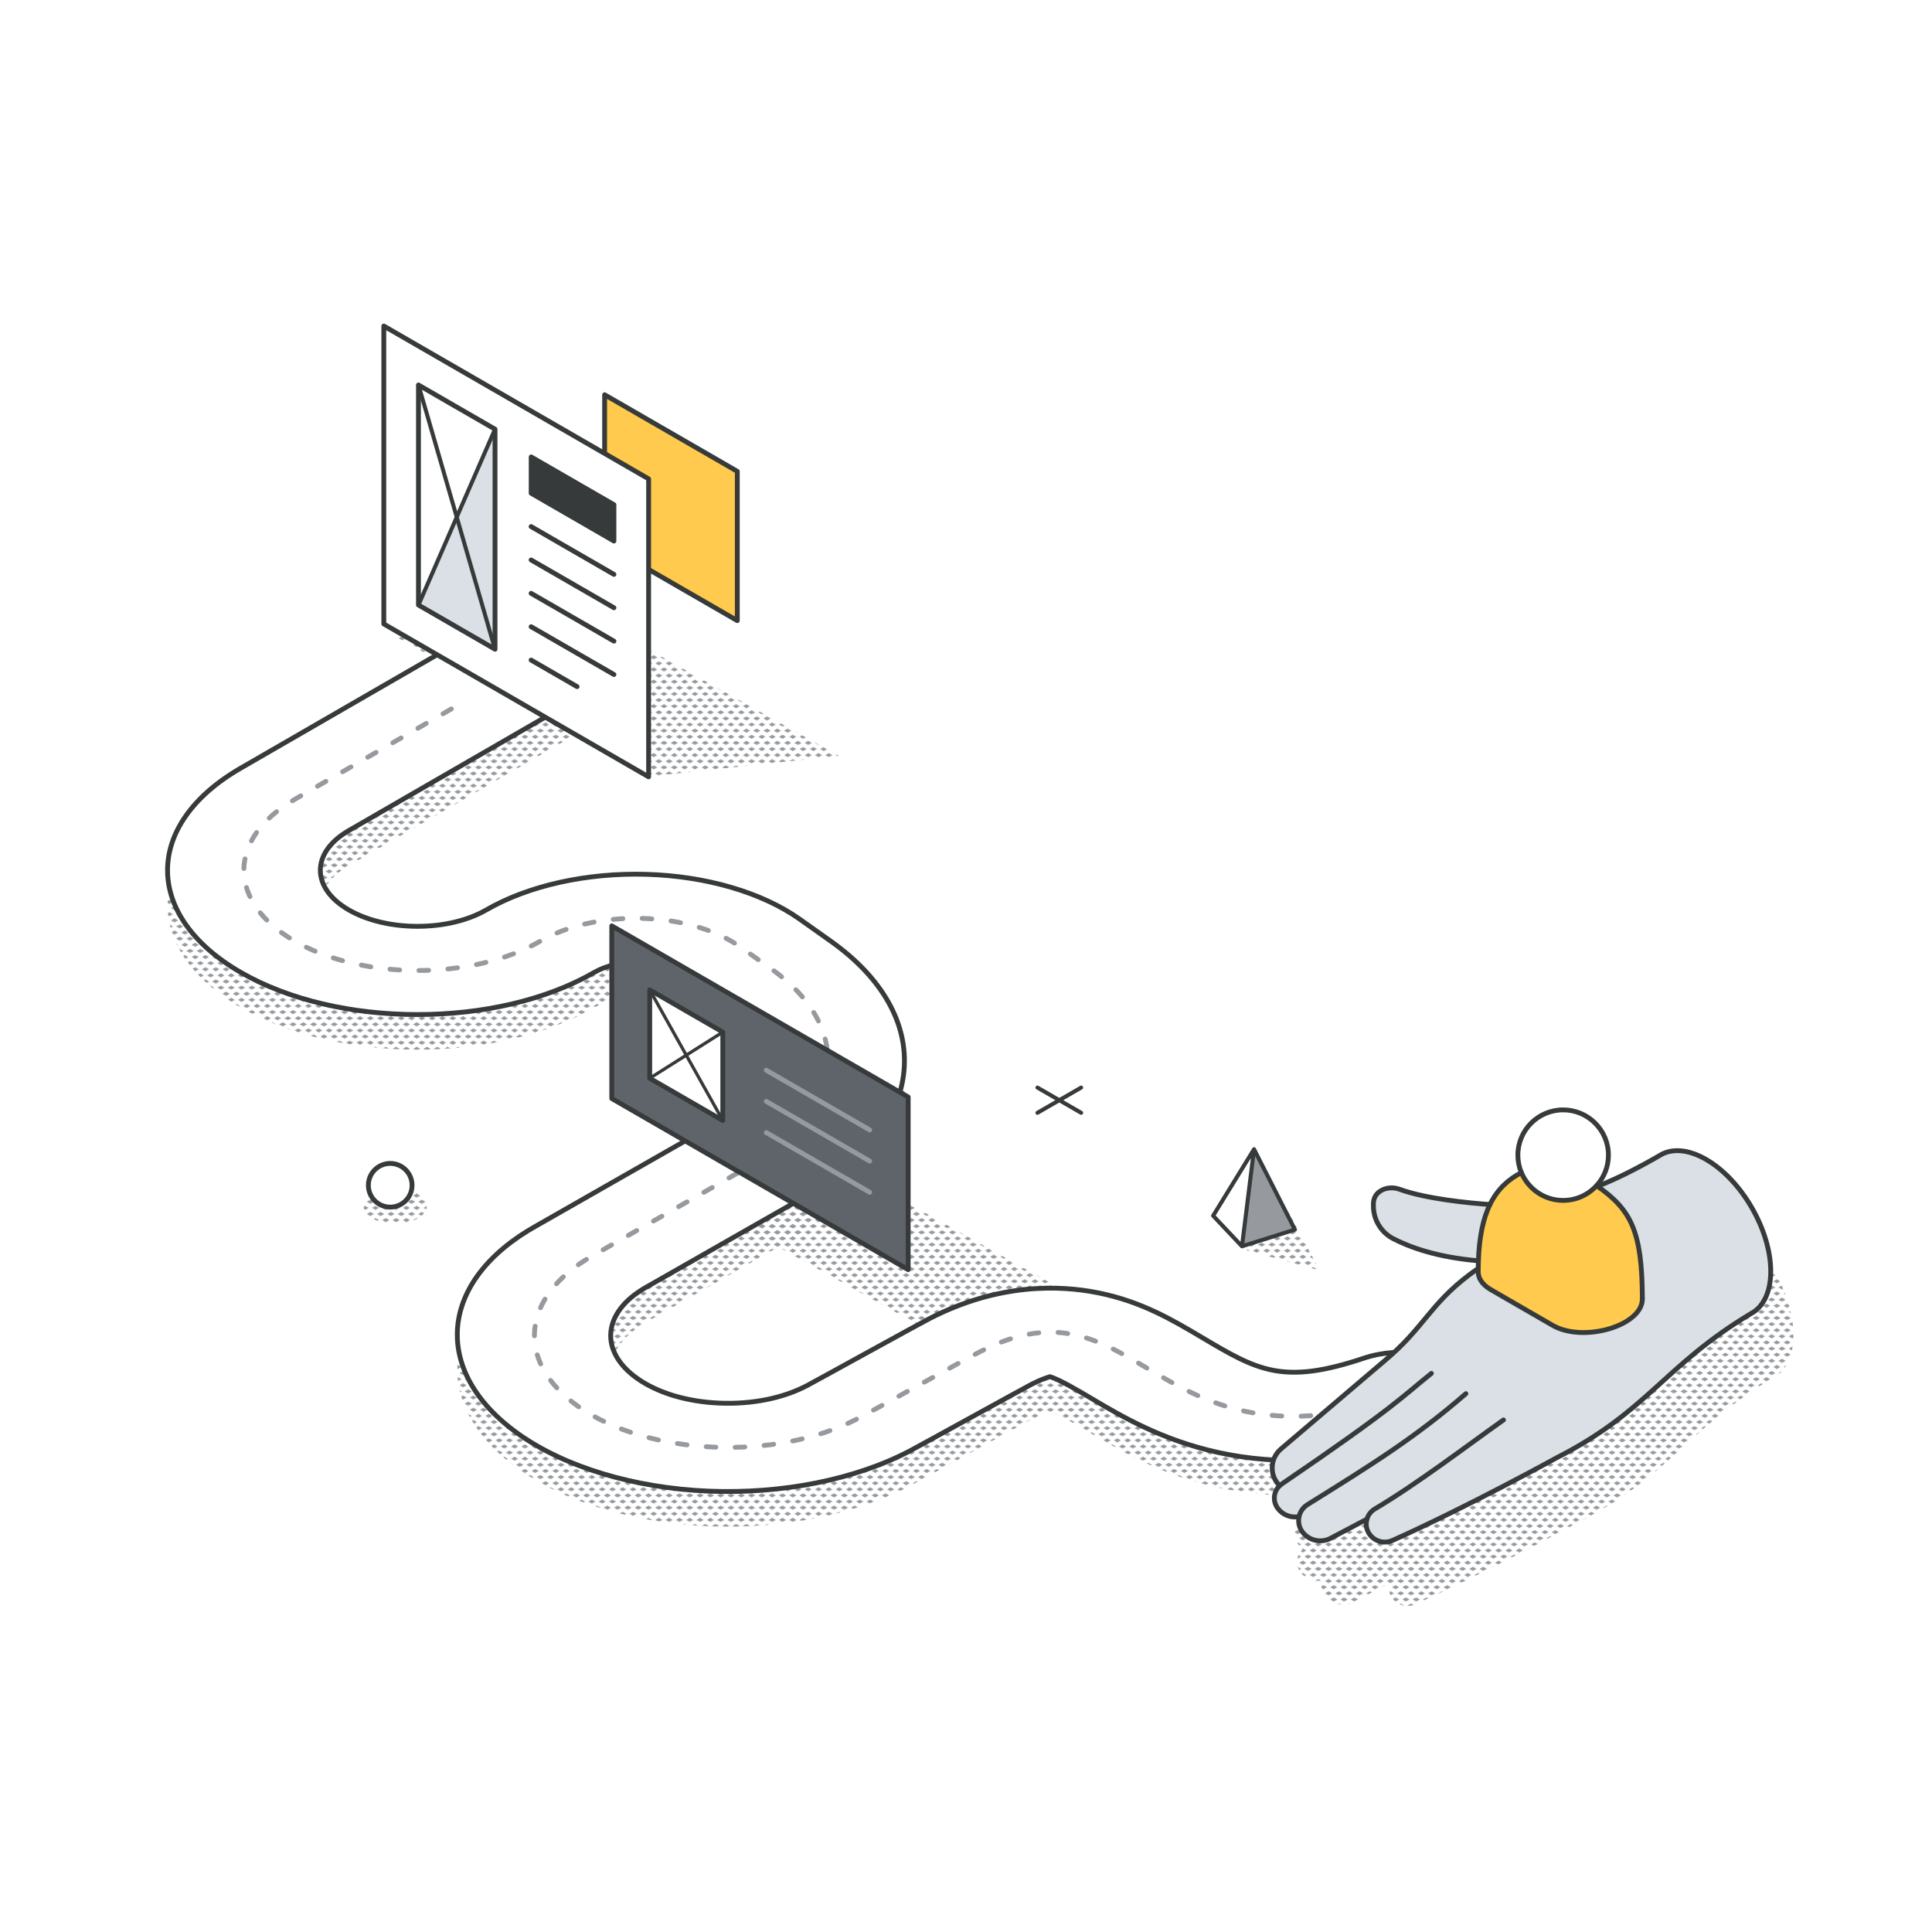<svg viewBox="0 0 1200 1200" xmlns:xlink="http://www.w3.org/1999/xlink" xmlns="http://www.w3.org/2000/svg" id="a"><defs><style>.c{fill:#373a3a;}.d,.e{fill:#fff;}.f{fill:#dae0e5;}.g,.h,.e,.i,.j{stroke:#373a3a;}.g,.h,.e,.i,.j,.k,.l{stroke-linecap:round;stroke-linejoin:round;}.g,.e,.j,.k,.l{stroke-width:3px;}.g,.m{fill:#ffca4d;}.n{fill:#969a9e;}.h{stroke-width:2.5px;}.h,.i,.o,.j,.k,.l{fill:none;}.i{stroke-width:2px;}.p{fill:url(#b);}.k{stroke-dasharray:0 0 0 0 0 0 6 12;}.k,.l{stroke:#969a9e;}.q{fill:#5f646b;}</style><pattern viewBox="0 0 16 19" patternUnits="userSpaceOnUse" patternTransform="translate(-8800.399 -1320.768) scale(.4 -.4)" height="19" width="16" y="0" x="0" id="b"><g><rect height="19" width="16" class="o"></rect><g><rect height="19" width="16" class="o"></rect><g><polygon points="16 -3.175 10.5 0 16 3.175 21.5 0 16 -3.175" class="n"></polygon><polygon points="8 6.325 2.5 9.5 8 12.675 13.5 9.5 8 6.325" class="n"></polygon></g><polygon points="0 -3.175 -5.5 0 0 3.175 5.5 0 0 -3.175" class="n"></polygon><polygon points="16 15.825 10.5 19 16 22.175 21.5 19 16 15.825" class="n"></polygon><polygon points="0 15.825 -5.5 19 0 22.175 5.5 19 0 15.825" class="n"></polygon></g></g></pattern></defs><ellipse ry="11.347" rx="19.653" cy="748.863" cx="245.455" class="p"></ellipse><polygon points="774.31 776.57 819.668 789.044 794.155 741.418 774.31 776.57" class="p"></polygon><path d="m996.494,782.812c-44.936,24.509-8.094,20.996-54.897,40.903-6.519,2.773-12.335,6.69-18.308,10.424-21.501,17.224-26.098,31.411-49.093,50.641l-64.407,54.813c-7.016,5.95-7.346,16.669-.833,22.852-3.818,3.605-4.477,9.594-1.279,13.994,3.12,4.284,8.354,6.183,13.296,5.214-.717,3.353.019,7.036,2.384,9.943,4.186,5.098,11.377,6.59,17.231,3.528,5.834-3.024,13.742-7.191,22.542-11.881-1.086,3.76-.121,7.968,2.985,10.97.079.076.155.155.232.213,3.411,3.179,8.431,3.954,12.695,2.035,47.874-21.495,101.99-51.382,101.99-51.382,56.441-28.647,66.578-57.333,120.248-89.294.64-.388,1.299-.775,1.977-1.163.019-.019.039-.019.058-.039,6.59-4.439,10.621-13.141,10.621-25.255,0-25.585-17.967-56.693-40.121-69.486-11.494-6.629-21.863-7.036-29.17-2.287-.077.039-.155.097-.233.136-14.13,8.141-26.534,14.285-38.028,18.84-.194-.136-.407-.271-.62-.426-2.587,2.82-5.735,5.118-9.27,6.708h0Z" class="p"></path><path d="m912.088,875.311c11.048,10.97,7.404,24.557-7.443,33.144-2.849,1.648-6.105,3.101-9.749,4.322-114.491,38.416-180.876-.95-216.539-22.115-8.121-4.807-20.061-11.881-26.166-13.761-1.803.485-5.563,1.706-11.455,4.71-5.505,2.83-67.489,37.078-75.126,41.129-33.938,17.967-79.739,27.174-125.675,25.236-45.936-1.938-88.907-14.886-117.941-35.528-54.484-38.726-50.05-95.311,11.552-129.513.288-.16.562-.31.833-.465,0,0,100.399-57.277,100.555-57.372,39.286-23.604,42.893-59.019,7.365-84.158l-19.227-13.626c-6.59-4.652-15.952-7.385-26.36-7.695-10.408-.31-20.196,1.88-27.562,6.125-60.55,34.966-159.109,34.966-219.66,0-60.57-34.966-60.57-91.853,0-126.818l130.85-75.552c18.549-10.718,48.611-10.718,67.14,0,18.549,10.699,18.549,28.046,0,38.765l-130.85,75.552c-23.55,13.587-23.55,35.702,0,49.289,23.53,13.587,61.849,13.587,85.379,0,26.224-15.138,62.489-23.201,99.509-22.115,37.02,1.085,71.695,11.222,95.128,27.794l19.227,13.626c32.136,22.735,48.32,51.382,45.607,80.689-2.714,29.054-23.442,56.945-59.407,76.909-.288.16-.581.33-.892.504l-100.09,57.081c-.116.078-.233.155-.368.213-26.496,15.293-28.666,39.404-5.039,56.209,12.792,9.09,30.954,14.556,51.169,15.409,20.235.853,39.598-3.043,54.542-10.951,6.919-3.663,69.505-38.261,76.405-41.788,42.68-21.805,80.32-20.603,104.374-15.738,26.748,5.388,45.8,16.688,64.214,27.6,34.578,20.506,50.375,29.868,100.788,12.967,22.677-7.617,51.731-3.179,64.911,9.924Z" class="p"></path><polygon points="406.415 731.714 582.673 829.635 689.162 817.395 514.128 719.474 406.415 731.714" class="p"></polygon><polygon points="245.455 395.239 402.228 482.336 521.099 469.503 365.415 382.407 245.455 395.239" class="p"></polygon><g><path d="m912.088,853.505c11.048,10.97,7.404,24.557-7.443,33.144-2.849,1.648-6.105,3.101-9.749,4.322-114.491,38.416-180.876-.95-216.539-22.115-8.121-4.807-20.061-11.881-26.166-13.761-1.803.485-5.563,1.706-11.455,4.71-5.505,2.83-67.489,37.078-75.126,41.129-33.938,17.967-79.739,27.174-125.675,25.236-45.936-1.938-88.907-14.886-117.941-35.528-54.484-38.726-50.05-95.311,11.552-129.513.288-.16.562-.31.833-.465,0,0,100.399-57.277,100.555-57.372,39.286-23.604,42.893-59.019,7.365-84.158l-19.227-13.626c-6.59-4.652-15.952-7.385-26.36-7.695-10.408-.31-20.196,1.88-27.562,6.125-60.55,34.966-159.109,34.966-219.66,0-60.57-34.966-60.57-91.853,0-126.818l130.85-75.552c18.549-10.718,48.611-10.718,67.14,0,18.549,10.699,18.549,28.046,0,38.765l-130.85,75.552c-23.55,13.587-23.55,35.702,0,49.289,23.53,13.587,61.849,13.587,85.379,0,26.224-15.138,62.489-23.201,99.509-22.115s71.695,11.222,95.128,27.794l19.227,13.626c32.136,22.735,48.32,51.382,45.607,80.689-2.714,29.054-23.442,56.945-59.407,76.909-.288.16-.581.33-.892.504l-100.09,57.081c-.116.078-.233.155-.368.213-26.496,15.293-28.666,39.404-5.039,56.209,12.792,9.09,30.954,14.556,51.169,15.409,20.235.853,39.598-3.043,54.542-10.951,6.919-3.663,69.505-38.261,76.405-41.788,42.68-21.805,80.32-20.603,104.374-15.738,26.748,5.388,45.8,16.688,64.214,27.6,34.578,20.506,50.375,29.868,100.788,12.967,22.677-7.617,51.731-3.179,64.911,9.924h0Z" class="d"></path><g><path d="m904.645,886.649c-2.849,1.648-6.105,3.101-9.749,4.322-114.491,38.416-180.876-.95-216.539-22.115-8.121-4.807-20.061-11.881-26.166-13.761-1.803.485-5.563,1.706-11.455,4.71-5.505,2.83-67.489,37.078-75.126,41.129-33.938,17.967-79.739,27.174-125.675,25.236-45.936-1.938-88.907-14.886-117.941-35.528-54.484-38.726-50.05-95.311,11.552-129.513.288-.16.562-.31.833-.465,0,0,100.399-57.277,100.555-57.372,39.286-23.604,42.893-59.019,7.365-84.158l-19.227-13.626c-6.59-4.652-15.952-7.385-26.36-7.695-10.408-.31-20.196,1.88-27.562,6.125-60.55,34.966-159.109,34.966-219.66,0-60.57-34.966-60.57-91.853,0-126.818l130.85-75.552c18.549-10.718,48.611-10.718,67.14,0,18.549,10.699,18.549,28.046,0,38.765l-130.85,75.552c-23.55,13.587-23.55,35.702,0,49.289,23.53,13.587,61.849,13.587,85.379,0,26.224-15.138,62.489-23.201,99.509-22.115s71.695,11.222,95.128,27.794l19.227,13.626c32.136,22.735,48.32,51.382,45.607,80.689-2.714,29.054-23.442,56.945-59.407,76.909-.288.16-.581.33-.892.504l-100.09,57.081c-.116.078-.233.155-.368.213-26.496,15.293-28.666,39.404-5.039,56.209,12.792,9.09,30.954,14.556,51.169,15.409,20.235.853,39.598-3.043,54.542-10.951,6.919-3.663,69.505-38.261,76.405-41.788,42.68-21.805,80.32-20.603,104.374-15.738,26.748,5.388,45.8,16.688,64.214,27.6,34.578,20.506,50.375,29.868,100.788,12.967,22.677-7.617,51.731-3.179,64.911,9.924,11.048,10.97,7.404,24.557-7.443,33.144h0Z" class="j"></path><path d="m280.341,440.333l-97.28,56.17c-42.118,24.305-42.118,63.729,0,88.054,21.069,12.153,48.669,18.239,76.269,18.239s55.201-6.086,76.25-18.239c16.456-9.497,37.912-14.188,59.271-14.188,24.208,0,48.32,6.009,65.008,17.812l19.227,13.626c50.956,36.051,46.072,88.558-11.261,121.275l-100.09,57.081c-44.095,25.119-47.932,65.454-8.896,93.19v.019c43.668,31.031,123.62,34.404,174.654,7.365,15.719-8.334,64.233-35.547,75.785-41.459,98.559-50.375,107.456,79.778,261.758,27.988" class="k"></path></g></g><g><path d="m849.024,943.566c-8.8,4.691-16.708,8.858-22.542,11.881-5.853,3.062-13.044,1.57-17.231-3.528-2.365-2.907-3.101-6.59-2.384-9.943-4.943.969-10.176-.93-13.296-5.214-3.198-4.4-2.539-10.389,1.279-13.994-6.512-6.183-6.183-16.901.833-22.852l64.407-54.813c24.15-20.196,28.007-34.83,52.468-53.263,1.725-1.299,3.586-2.636,5.601-3.993v.872c-.446,4.574,2.074,8.993,7.695,12.23l38.455,22.212c19.092,11.048,55.744.33,55.782-16.339,0-.136,0-.213,0-.31-.058-41.982-7.171-55.046-27.814-69.66,11.494-4.555,23.898-10.699,38.028-18.84.078-.039.155-.097.233-.136,7.307-4.749,17.677-4.342,29.17,2.287,22.154,12.792,40.121,43.901,40.121,69.486,0,12.114-4.032,20.817-10.622,25.255-.019.019-.039.019-.058.039-.678.388-1.336.778-1.977,1.163-53.545,32.169-63.807,60.647-120.248,89.294,0,0-54.115,29.888-101.99,51.382-4.264,1.919-9.284,1.144-12.695-2.035-.078-.058-.154-.137-.233-.213-3.107-3.001-4.07-7.21-2.985-10.97h0Z" class="f"></path><path d="m1020.092,806.514c0,.097,0,.174,0,.31-.039,16.669-36.691,27.387-55.782,16.339l-38.455-22.212c-5.621-3.237-8.141-7.656-7.695-12.23,0-.291-.002-.581,0-.872.01-1.628.043-3.217.097-4.749.544-15.408,3.101-26.612,7.171-34.946,4.807-9.866,11.649-15.719,19.518-19.828,4.284,10.137,14.246,17.27,25.934,17.27,8.238,0,15.622-3.547,20.778-9.168.213.155.427.29.62.426,20.681,14.559,27.755,27.678,27.814,69.66h0Z" class="m"></path><path d="m991.658,736.428c-5.156,5.621-12.54,9.168-20.778,9.168-11.688,0-21.65-7.133-25.934-17.27-1.415-3.334-2.171-6.997-2.171-10.854,0-15.525,12.598-28.104,28.104-28.104s28.143,12.579,28.143,28.104c0,7.307-2.791,13.955-7.365,18.956h0Z" class="d"></path><path d="m925.429,748.154c-4.07,8.334-6.668,19.537-7.171,34.946-26.244-2.21-43.319-8.741-52.914-13.742-7.23-3.76-11.846-11.032-12.269-19.169-.049-.95-.054-1.938-.019-2.946.263-7.636,8.935-11.184,16.126-8.586,16.611,6.008,42.854,8.548,56.247,9.497h0Z" class="f"></path></g><g><path d="m918.257,783.1c-26.244-2.21-43.319-8.741-52.914-13.742-7.23-3.76-11.846-11.032-12.269-19.169-.049-.95-.054-1.938-.019-2.946.263-7.636,8.935-11.184,16.126-8.586,16.611,6.008,42.854,8.548,56.247,9.497" class="j"></path><path d="m992.278,736.854c11.494-4.555,23.898-10.699,38.028-18.84.078-.039.155-.097.233-.136,7.307-4.749,17.677-4.342,29.17,2.287,22.154,12.792,40.121,43.901,40.121,69.486,0,12.114-4.032,20.817-10.622,25.255-.019.019-.039.019-.058.039-.678.388-1.336.778-1.977,1.163-53.545,32.169-63.807,60.647-120.248,89.294,0,0-54.115,29.888-101.99,51.382-4.264,1.919-9.284,1.144-12.695-2.035-.078-.058-.154-.137-.233-.213-3.107-3.001-4.082-7.214-2.985-10.97.748-2.561,2.423-4.865,4.943-6.357,26.224-15.525,56.848-38.939,79.875-55.259" class="j"></path><path d="m918.16,787.849c-2.016,1.357-3.876,2.694-5.601,3.993-24.46,18.433-28.318,33.066-52.468,53.263l-64.407,54.813c-7.016,5.95-7.346,16.669-.833,22.852" class="j"></path><path d="m806.867,941.977c-4.943.969-10.176-.93-13.296-5.214-3.198-4.4-2.573-10.425,1.279-13.994.423-.392.889-.76,1.396-1.105,70.76-48.176,75.029-54.445,92.822-68.633" class="j"></path><path d="m910.485,865.63c-31.225,27.116-58.767,44.269-98.617,69.059-2.675,1.764-4.373,4.416-5.001,7.288-.732,3.35.019,7.036,2.384,9.943,4.187,5.098,11.377,6.59,17.231,3.528,5.834-3.024,13.742-7.191,22.542-11.881" class="j"></path><path d="m1020.092,806.514c-.116-41.982-7.133-55.101-27.814-69.66-.193-.136-.407-.271-.62-.426h-.019" class="j"></path><path d="m944.947,728.326c-7.869,4.109-14.707,9.965-19.518,19.828-4.066,8.336-6.627,19.539-7.171,34.946-.054,1.531-.087,3.12-.097,4.749-.002.291,0,.581,0,.872-.446,4.574,2.074,8.993,7.695,12.23l38.455,22.212c19.092,11.048,55.744.33,55.782-16.339,0-.136,0-.213,0-.31" class="j"></path><path d="m944.947,728.326c-1.412-3.335-2.171-6.997-2.171-10.854,0-15.525,12.598-28.104,28.104-28.104s28.143,12.579,28.143,28.104c0,7.307-2.788,13.958-7.365,18.956-5.152,5.624-12.54,9.168-20.778,9.168-11.688,0-21.642-7.136-25.934-17.27h0Z" class="j"></path></g><g><g><polygon points="778.905 713.806 804.298 763.748 771.419 774.101 778.905 713.806" class="n"></polygon><polygon points="778.905 713.806 771.419 774.101 753.495 755.116 778.905 713.806" class="d"></polygon></g><polyline points="771.419 774.101 778.905 713.806 804.298 763.748 771.419 774.101 753.495 755.116 778.905 713.806" class="h"></polyline></g><circle r="13.568" cy="736.193" cx="242.367" class="e"></circle><g><line y2="675.518" x2="671.516" y1="691.184" x1="644.381" class="h"></line><line y2="675.518" x2="644.381" y1="691.184" x1="671.516" class="h"></line></g><g><g><path d="m564.087,681.361v107.244l-184.099-106.289v-107.244l184.099,106.289h0Zm-115.145,14.58v-54.893l-45.389-26.205v54.893l45.389,26.205Z" class="q"></path><polygon points="448.942 641.048 448.942 695.941 426.247 655.392 448.942 641.048" class="d"></polygon><polygon points="448.942 641.048 426.247 655.392 403.553 614.843 448.942 641.048" class="d"></polygon><polygon points="426.247 655.392 448.942 695.941 403.553 669.736 426.247 655.392" class="d"></polygon><polygon points="403.553 614.843 426.247 655.392 403.553 669.736 403.553 614.843" class="d"></polygon></g><g><line y2="641.048" x2="448.942" y1="669.736" x1="403.553" class="i"></line><line y2="695.941" x2="448.942" y1="614.843" x1="403.553" class="i"></line><polygon points="564.087 788.606 379.988 682.316 379.988 575.072 564.087 681.361 564.087 788.606" class="j"></polygon><polygon points="448.942 695.941 403.553 669.736 403.553 614.843 448.942 641.048 448.942 695.941" class="j"></polygon><line y2="701.823" x2="540.181" y1="664.731" x1="475.937" class="l"></line><line y2="721.171" x2="540.181" y1="684.08" x1="475.937" class="l"></line><line y2="740.54" x2="540.181" y1="703.448" x1="475.937" class="l"></line></g></g><polygon points="457.95 385.49 375.548 337.915 375.548 245.185 457.95 292.76 457.95 385.49" class="g"></polygon><g><path d="m402.872,297.439v185.078l-164.474-94.96v-185.057l164.474,94.939h0Zm-21.543,38.607v-22.567l-51.405-29.67v22.546l51.405,29.691Zm-73.865,67.189v-136.66l-47.544-27.451v136.66l47.544,27.451h0Z" class="d"></path><polygon points="381.329 313.479 381.329 336.046 329.924 306.355 329.924 283.809 381.329 313.479" class="c"></polygon><polygon points="307.464 266.575 307.464 403.234 283.703 321.179 307.464 266.575" class="f"></polygon><polygon points="307.464 266.575 283.703 321.179 259.92 239.123 307.464 266.575" class="d"></polygon><polygon points="283.703 321.179 307.464 403.234 259.92 375.783 283.703 321.179" class="f"></polygon><polygon points="283.703 321.179 259.92 375.783 259.92 239.123 283.703 321.179" class="d"></polygon></g><g><polygon points="402.872 482.517 238.398 387.557 238.398 202.5 402.872 297.439 402.872 482.517" class="j"></polygon><polygon points="307.464 403.234 259.92 375.783 259.92 239.123 307.464 266.575 307.464 403.234" class="j"></polygon><polygon points="381.329 336.046 329.924 306.355 329.924 283.809 381.329 313.479 381.329 336.046" class="j"></polygon><line y2="356.757" x2="381.329" y1="327.066" x1="329.882" class="j"></line><line y2="377.489" x2="381.329" y1="347.798" x1="329.882" class="j"></line><line y2="398.222" x2="381.329" y1="368.531" x1="329.882" class="j"></line><line y2="418.954" x2="381.329" y1="389.263" x1="329.882" class="j"></line><line y2="426.484" x2="358.442" y1="409.996" x1="329.882" class="j"></line><line y2="266.575" x2="307.464" y1="375.783" x1="259.92" class="h"></line><line y2="403.234" x2="307.464" y1="239.123" x1="259.92" class="h"></line></g></svg>